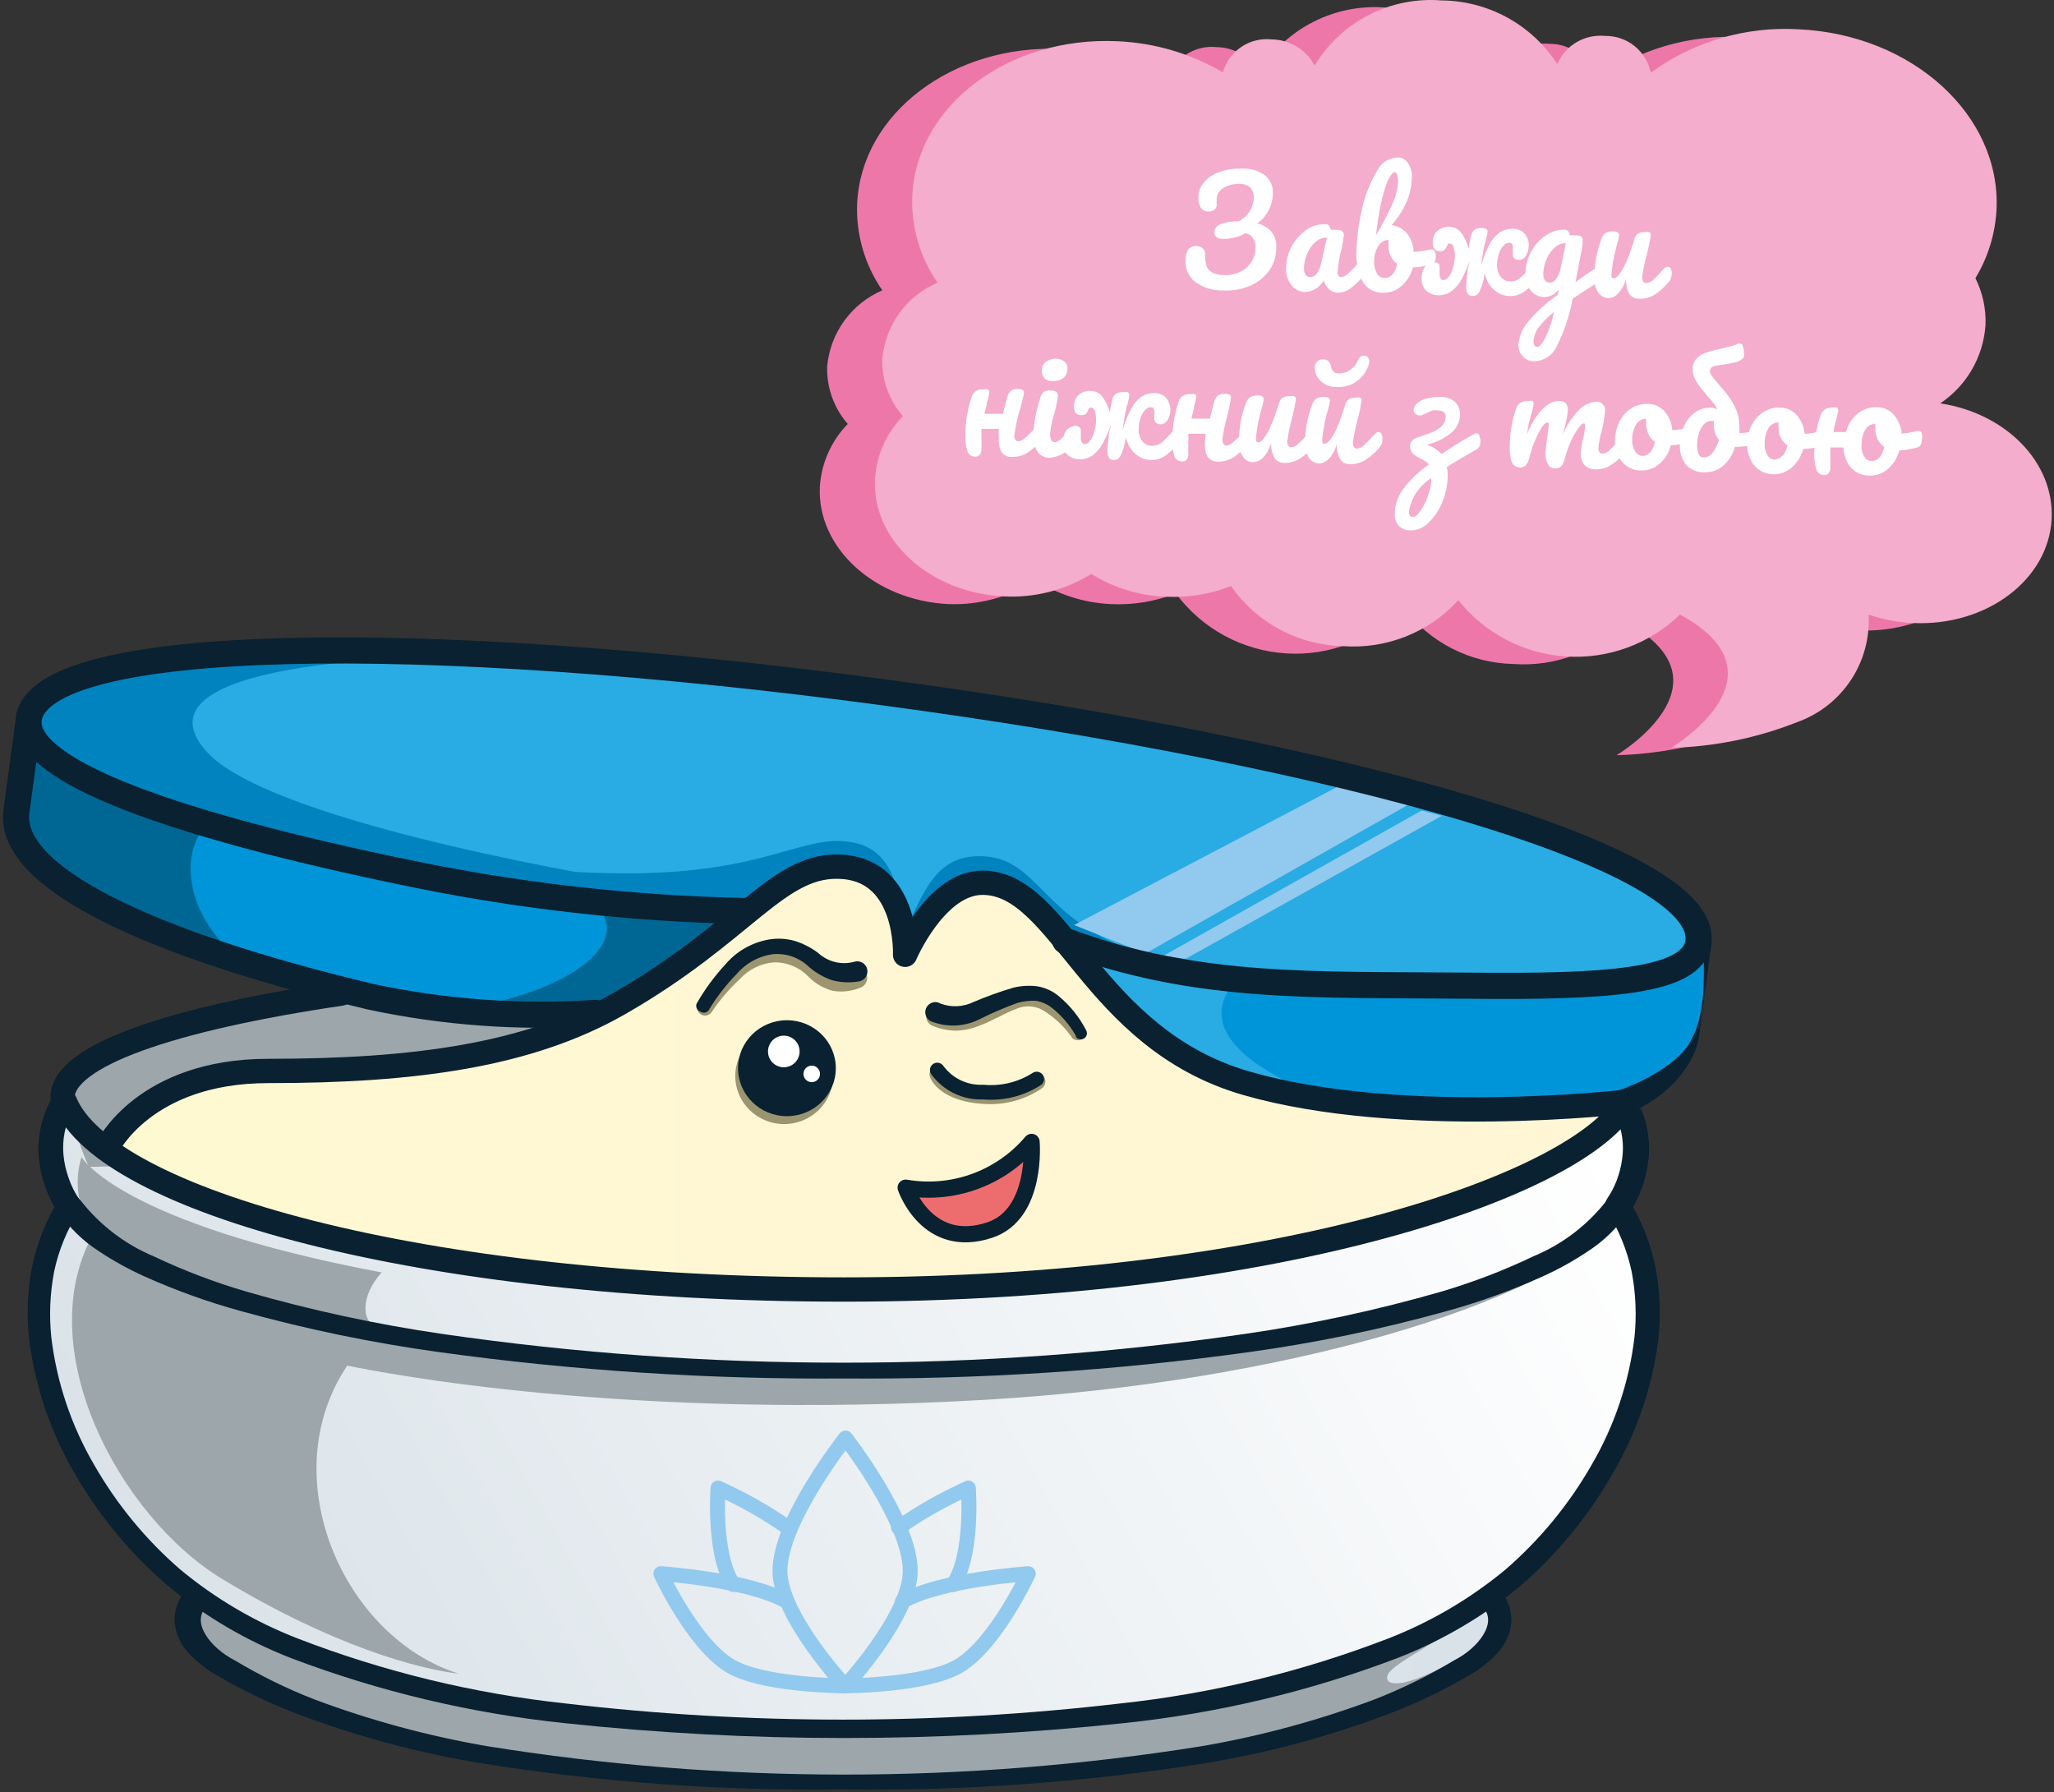 <?xml version="1.0" encoding="UTF-8"?> <svg xmlns="http://www.w3.org/2000/svg" width="149" height="130" viewBox="0 0 149 130" fill="none"><rect x="0" y="0" width="149" height="130" fill="#333333" stroke="none"/><path d="M115.004 80.085C117.346 79.6 119.531 78.542 121.364 77.005C123.59 74.925 123.11 70.606 123.15 68.726C120.994 70.068 118.567 70.915 116.044 71.206C119.244 71.739 117.911 78.819 115.004 80.085Z" fill="#92C9EE"></path><path d="M111.364 91.418C113.672 90.649 115.758 89.332 117.444 87.578C119.391 85.232 118.324 82.912 118.111 81.032C116.959 82.728 115.424 84.13 113.631 85.125C116.911 85.165 114.444 89.912 111.364 91.418Z" fill="#92C9EE"></path><path d="M105.044 117.218C107.418 116.324 109.548 114.88 111.257 113.005C113.204 110.658 122.604 103.112 118.11 88.019C116.838 89.101 115.502 90.107 114.111 91.032C122.19 102.592 108.111 115.778 105.044 117.218Z" fill="#92C9EE"></path><path d="M117.098 80.112C120.018 79.245 122.071 76.845 122.311 75.032L123.204 68.365" stroke="#092130" stroke-width="1.895" stroke-linecap="round" stroke-linejoin="round"></path><path d="M117.591 80.605C118.366 81.599 118.775 82.831 118.748 84.091C118.721 85.352 118.261 86.564 117.444 87.525C123.404 96.858 116.111 111.031 106.577 116.858C98.577 121.711 84.751 125.431 61.244 125.431C37.738 125.431 23.911 121.711 15.911 116.858C6.365 111.018 -0.915 96.858 5.045 87.525C4.228 86.564 3.767 85.352 3.741 84.091C3.714 82.831 4.123 81.599 4.898 80.605C4.898 80.605 6.965 93.472 64.698 93.472C107.697 93.472 117.591 80.605 117.591 80.605Z" fill="url(#paint0_linear_1027_45313)"></path><path d="M108.218 115.991C108.818 116.605 109.551 118.858 106.578 120.831C99.151 125.791 84.751 129.404 61.245 129.404C37.738 129.404 24.139 125.258 15.912 120.831C15.055 120.404 14.401 119.656 14.092 118.751C13.783 117.845 13.842 116.853 14.259 115.991C14.259 115.991 27.765 125.578 64.365 125.578C95.245 125.578 108.218 115.991 108.218 115.991Z" fill="url(#paint1_linear_1027_45313)"></path><path d="M108.218 115.991C105.471 118.658 101.044 120.551 100.671 121.485C100.298 122.418 102.111 122.698 107.218 119.418C99.884 125.191 84.751 129.404 61.271 129.404C37.791 129.404 24.165 125.258 15.938 120.831C15.082 120.404 14.428 119.656 14.118 118.751C13.809 117.845 13.869 116.853 14.285 115.991C14.285 115.991 27.791 125.578 64.391 125.578C95.244 125.578 108.218 115.991 108.218 115.991Z" fill="#9DA6AB"></path><path d="M117.257 88.751C111.831 94.618 93.164 100.271 71.471 101.538C45.338 103.045 27.871 99.605 25.191 99.058C19.751 107.165 24.951 118.805 33.285 121.405C30.351 121.071 24.138 119.391 16.165 114.565C8.591 109.991 2.098 97.631 6.831 89.405C6.26 88.627 5.88 87.726 5.72 86.774C5.56 85.823 5.626 84.847 5.911 83.925C5.911 83.925 8.578 88.698 27.684 92.298C26.071 94.098 26.351 95.858 27.138 96.085C40.778 100.351 95.977 103.031 117.257 88.751Z" fill="#9DA6AB"></path><path d="M121.911 76.179C122.511 68.525 87.551 61.512 62.471 58.592C37.392 55.672 1.965 50.179 1.005 58.419C0.885 59.379 2.792 66.205 15.858 69.085C22.285 70.419 31.192 72.765 43.858 72.592C53.965 72.472 56.658 67.765 60.191 68.179C63.725 68.592 64.005 72.379 64.458 75.112C65.898 72.059 67.485 69.005 70.018 69.312C77.311 70.165 71.178 75.459 87.124 77.685C113.364 81.299 119.244 78.325 121.911 76.179Z" fill="#0083BF"></path><path d="M121.684 70.405C121.684 69.939 123.671 68.632 123.444 68.152C120.058 61.059 86.951 53.885 63.445 50.819C38.418 47.486 2.965 46.566 2.419 50.699C2.285 51.659 4.525 55.419 17.565 58.445C23.965 59.939 32.698 63.325 45.405 63.352C55.511 63.352 58.031 60.592 61.565 61.059C65.098 61.525 65.191 65.059 65.565 67.725C67.045 64.699 67.871 61.952 71.311 62.112C76.645 62.365 75.151 69.672 91.218 70.672C110.818 71.872 119.004 72.512 121.684 70.405Z" fill="#29ABE3"></path><path d="M6.459 84.645C6.459 84.645 3.579 78.912 6.646 76.992C9.712 75.072 30.379 71.059 30.379 71.059L46.845 76.032C46.845 76.032 25.405 85.792 21.965 85.032C18.525 84.272 6.459 84.645 6.459 84.645Z" fill="#9DA6AB"></path><path d="M46.178 64.032C36.664 63.893 27.207 62.549 18.031 60.032C4.925 56.979 2.618 53.592 2.751 52.619C3.458 47.285 13.951 46.712 31.338 47.672C31.338 47.672 9.058 47.846 14.965 54.499C19.698 59.859 46.178 64.032 46.178 64.032Z" fill="#0083BF"></path><path d="M123.551 68.245C123.551 70.138 124.058 74.458 121.845 76.552C117.325 80.805 106.191 82.138 89.258 79.098C64.418 74.632 -6.848 75.258 2.072 54.285C2.446 53.392 4.512 57.459 17.566 60.379C23.979 61.805 35.485 65.032 48.232 65.565C60.605 66.072 58.125 61.952 61.658 62.392C65.192 62.832 65.445 66.618 65.885 69.352C67.338 66.312 68.952 63.272 71.485 63.592C78.765 64.499 72.898 68.618 88.818 70.605C110.845 73.352 120.898 70.378 123.551 68.245Z" fill="#0095D9"></path><path d="M45.725 72.751L55.058 65.311L42.912 65.418C45.672 67.498 43.338 71.058 35.285 72.858L45.725 72.751Z" fill="#006795"></path><path d="M1.245 59.965L1.792 53.685C6.284 56.107 11.064 57.952 16.018 59.178C12.818 60.512 12.952 66.325 17.552 69.645C11.126 68.491 5.335 65.053 1.245 59.965Z" fill="#006795"></path><path d="M86.444 78.405L78.138 69.791L89.884 70.845C86.964 73.885 88.991 77.031 96.724 79.885L86.444 78.405Z" fill="#29ABE3"></path><path d="M24.751 72.072C12.365 73.898 4.538 76.592 4.538 79.605" stroke="#092130" stroke-width="1.763" stroke-miterlimit="10" stroke-linecap="round"></path><path d="M97.324 56.912L77.911 67.099L83.084 69.165L102.524 58.165C100.484 57.659 98.498 57.179 97.324 56.912Z" fill="#92C9EE"></path><path d="M103.124 58.792L84.378 69.339L86.004 69.552L104.591 59.179L103.124 58.792Z" fill="#92C9EE"></path><path opacity="0.5" d="M17.832 86.685C17.832 86.685 29.205 90.365 47.885 91.471C51.151 91.658 69.871 92.485 80.165 91.338C91.231 90.098 103.884 87.165 109.338 84.671C112.11 83.478 114.785 82.07 117.338 80.458C117.338 80.458 108.818 91.378 64.791 93.791C27.978 95.791 11.845 85.271 7.552 82.405C10.809 84.209 14.257 85.644 17.832 86.685Z" fill="#9A9570"></path><path d="M14.978 116.551C13.832 117.671 15.258 119.538 17.045 120.445C18.881 121.548 20.808 122.494 22.805 123.271C26.854 124.788 31.037 125.922 35.298 126.658C52.495 129.414 70.021 129.414 87.218 126.658C91.479 125.922 95.662 124.788 99.711 123.271C101.708 122.494 103.634 121.548 105.471 120.445C107.258 119.538 108.684 117.671 107.537 116.551C107.455 116.471 107.389 116.374 107.344 116.268C107.299 116.161 107.276 116.047 107.276 115.931C107.276 115.816 107.299 115.702 107.344 115.595C107.389 115.489 107.455 115.392 107.537 115.311C107.617 115.227 107.713 115.16 107.82 115.114C107.927 115.068 108.041 115.044 108.157 115.044C108.274 115.044 108.388 115.068 108.495 115.114C108.602 115.16 108.698 115.227 108.777 115.311L108.857 115.391C109.339 115.965 109.616 116.683 109.644 117.431C109.625 118.15 109.403 118.848 109.004 119.445C108.629 119.953 108.179 120.403 107.671 120.778C107.432 120.98 107.178 121.162 106.911 121.325L106.178 121.751C104.242 122.854 102.217 123.79 100.124 124.551C95.983 126.074 91.706 127.199 87.351 127.911C78.688 129.287 69.922 129.92 61.151 129.805C52.38 129.92 43.615 129.287 34.951 127.911C30.597 127.199 26.32 126.074 22.178 124.551C20.085 123.79 18.06 122.854 16.125 121.751L15.392 121.325C15.124 121.162 14.87 120.98 14.632 120.778C14.123 120.403 13.674 119.953 13.298 119.445C12.899 118.848 12.677 118.15 12.658 117.431C12.687 116.683 12.963 115.965 13.445 115.391C13.603 115.258 13.802 115.184 14.009 115.183C14.216 115.183 14.416 115.254 14.575 115.386C14.734 115.518 14.842 115.702 14.879 115.905C14.916 116.109 14.88 116.318 14.778 116.498C14.813 116.488 14.85 116.487 14.886 116.497C14.921 116.506 14.953 116.525 14.978 116.551Z" fill="#092130"></path><path d="M119.044 80.445C119.569 81.681 119.745 83.037 119.551 84.365C119.46 85.012 119.299 85.647 119.071 86.258C118.839 86.883 118.534 87.478 118.164 88.032V87.045C119.105 88.578 119.764 90.267 120.111 92.032C120.434 93.791 120.488 95.59 120.271 97.365C119.805 100.828 118.634 104.159 116.831 107.152C115.091 110.147 112.86 112.829 110.231 115.085C107.562 117.28 104.56 119.036 101.338 120.285C94.964 122.702 88.304 124.284 81.525 124.992C68.038 126.432 54.438 126.432 40.952 124.992C34.172 124.284 27.512 122.702 21.138 120.285C17.916 119.036 14.914 117.28 12.245 115.085C9.596 112.831 7.343 110.149 5.578 107.152C3.781 104.156 2.61 100.827 2.138 97.365C1.921 95.59 1.975 93.791 2.298 92.032C2.646 90.267 3.305 88.578 4.245 87.045V88.032C3.846 87.43 3.524 86.78 3.285 86.099C3.042 85.423 2.885 84.72 2.818 84.005C2.752 83.283 2.792 82.555 2.938 81.845C3.091 81.129 3.342 80.438 3.685 79.792C3.736 79.687 3.807 79.594 3.895 79.517C3.983 79.441 4.085 79.382 4.196 79.346C4.307 79.31 4.424 79.297 4.54 79.307C4.656 79.317 4.769 79.35 4.872 79.405C4.976 79.455 5.069 79.525 5.146 79.612C5.222 79.698 5.28 79.799 5.316 79.909C5.353 80.019 5.366 80.135 5.356 80.25C5.346 80.365 5.313 80.477 5.258 80.579C4.725 81.556 4.498 82.671 4.605 83.778C4.658 84.348 4.783 84.908 4.978 85.445C5.155 85.974 5.402 86.476 5.712 86.939C5.799 87.078 5.846 87.24 5.846 87.405C5.846 87.57 5.799 87.732 5.712 87.872C4.859 89.211 4.253 90.692 3.925 92.245C3.625 93.822 3.557 95.435 3.725 97.032C4.119 100.287 5.177 103.427 6.832 106.258C8.469 109.121 10.579 111.686 13.072 113.845C15.619 115.959 18.492 117.647 21.578 118.845C27.824 121.261 34.36 122.848 41.018 123.565C54.39 125.129 67.899 125.129 81.271 123.565C87.934 122.847 94.474 121.26 100.724 118.845C103.805 117.644 106.673 115.956 109.218 113.845C111.711 111.686 113.82 109.121 115.458 106.258C117.113 103.427 118.17 100.287 118.564 97.032C118.732 95.435 118.665 93.822 118.364 92.245C118.035 90.695 117.434 89.214 116.591 87.872C116.5 87.733 116.452 87.571 116.452 87.405C116.452 87.239 116.5 87.077 116.591 86.939C116.875 86.524 117.108 86.076 117.284 85.605C117.471 85.115 117.6 84.605 117.671 84.085C117.819 83.073 117.685 82.04 117.284 81.099C117.209 80.885 117.218 80.651 117.31 80.445C117.402 80.239 117.571 80.076 117.78 79.99C117.989 79.904 118.223 79.902 118.434 79.985C118.644 80.067 118.815 80.227 118.911 80.432L119.044 80.445Z" fill="#092130"></path><path d="M7.791 83.232C7.791 83.232 10.458 77.685 19.458 77.685C30.124 77.685 38.351 76.538 44.858 72.832C54.191 67.499 56.471 62.499 61.191 62.885C65.911 63.272 65.657 69.259 65.657 69.259C65.657 69.259 67.884 64.032 71.271 64.032C77.017 64.032 79.124 75.325 90.417 78.579C101.711 81.832 117.99 79.912 117.99 79.912C114.804 85.819 93.111 93.538 61.258 93.538C30.471 93.538 7.631 87.045 4.725 79.952" fill="url(#paint2_linear_1027_45313)"></path><path d="M7.791 83.232C7.791 83.232 10.458 77.685 19.458 77.685C30.124 77.685 38.351 76.538 44.858 72.832C54.191 67.499 56.471 62.499 61.191 62.885C65.911 63.272 65.657 69.259 65.657 69.259C65.657 69.259 67.884 64.032 71.271 64.032C77.017 64.032 79.124 75.325 90.417 78.579C101.711 81.832 117.99 79.912 117.99 79.912C114.804 85.819 93.111 93.538 61.258 93.538C30.471 93.538 7.631 87.045 4.725 79.952" stroke="#092130" stroke-width="1.763" stroke-linecap="round" stroke-linejoin="round"></path><path d="M65.698 86.151C67.378 86.441 69.104 86.288 70.706 85.705C72.308 85.123 73.73 84.132 74.832 82.832C74.832 82.832 75.285 88.045 71.818 89.218C67.245 90.751 65.698 86.151 65.698 86.151Z" fill="#ED6D6F" stroke="#092130" stroke-width="1.175" stroke-linecap="round" stroke-linejoin="round"></path><path d="M50.671 72.751C51.284 71.777 52.014 70.881 52.845 70.085C53.287 69.673 53.77 69.307 54.285 68.991C54.859 68.666 55.505 68.487 56.165 68.471C56.812 68.433 57.459 68.542 58.058 68.791C58.62 69.052 59.141 69.393 59.605 69.805C59.874 70.14 60.253 70.369 60.675 70.452C61.097 70.535 61.535 70.466 61.911 70.258C62.092 70.188 62.292 70.192 62.47 70.27C62.647 70.347 62.787 70.492 62.858 70.671C62.928 70.854 62.925 71.056 62.847 71.236C62.77 71.415 62.625 71.557 62.445 71.631C61.801 71.903 61.094 71.987 60.405 71.871C59.755 71.697 59.163 71.357 58.685 70.885C58.362 70.54 57.972 70.266 57.538 70.081C57.104 69.895 56.636 69.801 56.165 69.805C55.209 69.875 54.317 70.31 53.671 71.018C52.901 71.731 52.216 72.532 51.631 73.405C51.59 73.47 51.535 73.526 51.471 73.57C51.407 73.613 51.335 73.644 51.259 73.659C51.183 73.674 51.105 73.673 51.029 73.657C50.953 73.641 50.881 73.609 50.818 73.565C50.754 73.522 50.699 73.467 50.657 73.402C50.614 73.338 50.585 73.265 50.572 73.189C50.558 73.113 50.56 73.035 50.577 72.96C50.594 72.885 50.626 72.814 50.671 72.751Z" fill="#9C956F"></path><path d="M50.524 72.819C51.102 71.8 51.796 70.851 52.591 69.992C53.398 69.023 54.522 68.371 55.764 68.152C56.4 68.042 57.052 68.079 57.671 68.258C58.276 68.449 58.845 68.742 59.351 69.125C59.704 69.45 60.135 69.679 60.602 69.789C61.069 69.899 61.557 69.886 62.018 69.752C62.207 69.706 62.407 69.737 62.573 69.838C62.739 69.939 62.858 70.103 62.904 70.292C62.95 70.481 62.919 70.681 62.818 70.847C62.717 71.013 62.553 71.132 62.364 71.178C61.696 71.304 61.007 71.277 60.351 71.099C59.739 70.889 59.173 70.563 58.684 70.138C58.335 69.799 57.914 69.54 57.453 69.381C56.993 69.222 56.502 69.167 56.018 69.219C55.01 69.37 54.091 69.881 53.431 70.659C52.665 71.439 51.994 72.308 51.431 73.245C51.402 73.295 51.364 73.339 51.317 73.374C51.271 73.408 51.218 73.433 51.162 73.447C51.106 73.461 51.048 73.463 50.991 73.453C50.934 73.444 50.88 73.423 50.831 73.392C50.773 73.375 50.718 73.347 50.671 73.309C50.624 73.271 50.585 73.223 50.556 73.17C50.528 73.117 50.51 73.058 50.505 72.998C50.499 72.937 50.506 72.876 50.524 72.819Z" fill="#092130"></path><path d="M77.764 75.258C77.254 74.532 76.612 73.908 75.871 73.418C75.557 73.189 75.187 73.049 74.8 73.011C74.413 72.974 74.023 73.041 73.671 73.205C72.871 73.485 72.058 74.032 71.004 74.418C70.474 74.632 69.91 74.749 69.338 74.765C68.751 74.754 68.172 74.632 67.631 74.405C67.453 74.329 67.312 74.185 67.24 74.005C67.167 73.825 67.169 73.624 67.245 73.445C67.28 73.355 67.333 73.272 67.4 73.202C67.468 73.133 67.549 73.078 67.639 73.04C67.729 73.003 67.825 72.984 67.922 72.985C68.019 72.986 68.115 73.006 68.204 73.045C68.561 73.204 68.947 73.286 69.338 73.286C69.728 73.286 70.115 73.204 70.471 73.045C71.298 72.765 72.111 72.232 73.138 71.872C73.688 71.671 74.275 71.594 74.858 71.645C75.431 71.742 75.976 71.96 76.458 72.285C77.319 72.89 78.06 73.65 78.644 74.525C78.734 74.653 78.771 74.811 78.746 74.966C78.721 75.12 78.637 75.259 78.511 75.352C78.384 75.438 78.229 75.472 78.078 75.447C77.927 75.422 77.791 75.34 77.698 75.219L77.764 75.258Z" fill="#9C956F"></path><path d="M78.057 75.152C77.597 74.341 76.981 73.63 76.244 73.058C75.914 72.814 75.53 72.654 75.124 72.592C74.674 72.577 74.225 72.631 73.791 72.752C72.882 73.086 71.992 73.469 71.124 73.898C70.599 74.175 70.022 74.339 69.429 74.38C68.837 74.422 68.243 74.339 67.684 74.138C67.58 74.114 67.483 74.067 67.399 74.002C67.315 73.936 67.247 73.853 67.198 73.758C67.15 73.663 67.123 73.558 67.119 73.452C67.115 73.345 67.134 73.239 67.175 73.141C67.217 73.042 67.279 72.954 67.358 72.882C67.437 72.811 67.53 72.757 67.632 72.725C67.734 72.693 67.841 72.683 67.947 72.697C68.053 72.711 68.154 72.748 68.244 72.805C68.627 72.945 69.035 73.007 69.443 72.987C69.851 72.966 70.25 72.864 70.618 72.685C71.561 72.282 72.527 71.934 73.511 71.645C74.064 71.508 74.638 71.472 75.204 71.538C75.793 71.628 76.346 71.877 76.804 72.258C77.628 72.942 78.303 73.786 78.791 74.739C78.819 74.789 78.837 74.845 78.843 74.903C78.85 74.96 78.845 75.019 78.829 75.075C78.813 75.13 78.786 75.182 78.75 75.228C78.713 75.273 78.668 75.311 78.617 75.338C78.569 75.367 78.514 75.385 78.458 75.393C78.402 75.4 78.345 75.396 78.291 75.381C78.236 75.366 78.185 75.341 78.14 75.306C78.096 75.271 78.058 75.228 78.031 75.178L78.057 75.152Z" fill="#092130"></path><path d="M5.832 87.058C7.228 88.855 9.066 90.261 11.165 91.138C13.339 92.168 15.59 93.024 17.899 93.698C22.561 95.043 27.31 96.067 32.112 96.765C41.751 98.159 51.479 98.854 61.218 98.845C70.972 98.85 80.712 98.151 90.365 96.751C95.167 96.053 99.915 95.028 104.578 93.685C106.865 93.01 109.094 92.154 111.245 91.125C113.348 90.254 115.187 88.848 116.578 87.045C116.71 86.864 116.906 86.739 117.126 86.698C117.347 86.656 117.575 86.7 117.764 86.821C117.953 86.942 118.088 87.13 118.143 87.348C118.198 87.566 118.167 87.796 118.058 87.992C117.293 89.094 116.319 90.037 115.191 90.765C114.138 91.471 113.028 92.086 111.871 92.605C109.607 93.626 107.267 94.468 104.871 95.125C100.174 96.429 95.394 97.418 90.565 98.085C80.846 99.427 71.043 100.064 61.232 99.992C51.421 100.064 41.617 99.427 31.899 98.085C27.024 97.414 22.2 96.416 17.459 95.098C15.064 94.44 12.724 93.597 10.459 92.578C9.304 92.057 8.193 91.441 7.139 90.738C6.015 90.009 5.046 89.067 4.285 87.965C4.222 87.869 4.177 87.761 4.155 87.647C4.133 87.534 4.133 87.417 4.156 87.304C4.179 87.191 4.224 87.083 4.289 86.987C4.353 86.891 4.436 86.809 4.532 86.745C4.628 86.681 4.736 86.637 4.85 86.615C4.963 86.592 5.08 86.593 5.193 86.616C5.306 86.638 5.414 86.683 5.51 86.748C5.606 86.812 5.688 86.895 5.752 86.992L5.832 87.058Z" fill="#092130"></path><path d="M61.298 122.285C61.298 122.285 56.578 117.205 56.578 113.951C56.578 110.325 61.338 104.312 61.338 104.312C61.338 104.312 66.031 110.325 66.031 113.951C66.031 117.205 61.338 122.285 61.338 122.285H61.298Z" stroke="#92C9EE" stroke-width="1.081" stroke-linecap="round" stroke-linejoin="round"></path><path d="M65.179 110.805C66.775 109.695 68.471 108.735 70.245 107.938C70.245 107.938 70.619 112.765 69.152 114.938" stroke="#92C9EE" stroke-width="1.081" stroke-linecap="round" stroke-linejoin="round"></path><path d="M57.151 110.805C55.557 109.692 53.861 108.732 52.085 107.938C52.085 107.938 51.725 112.765 53.192 114.938" stroke="#92C9EE" stroke-width="1.081" stroke-linecap="round" stroke-linejoin="round"></path><path d="M61.272 122.285C61.272 122.285 55.338 122.285 52.925 120.818C50.258 119.178 47.938 114.151 47.938 114.151C47.938 114.151 54.312 114.578 57.072 116.165" stroke="#92C9EE" stroke-width="1.081" stroke-linecap="round" stroke-linejoin="round"></path><path d="M61.272 122.285C61.272 122.285 67.191 122.285 69.605 120.818C72.271 119.178 74.591 114.151 74.591 114.151C74.591 114.151 68.218 114.578 65.458 116.165" stroke="#92C9EE" stroke-width="1.081" stroke-linecap="round" stroke-linejoin="round"></path><path d="M2.045 52.552L1.191 58.858C0.551 63.645 10.831 68.472 26.871 72.298C32.235 73.446 37.732 73.841 43.204 73.472" stroke="#092130" stroke-width="1.895" stroke-linecap="round" stroke-linejoin="round"></path><path d="M77.271 68.245C86.845 71.818 95.405 71.392 106.458 71.498C116.604 71.605 122.818 71.232 123.204 68.325C124.018 62.218 97.431 54.672 63.992 50.205C30.552 45.739 2.912 46.085 2.085 52.152C1.579 56.005 13.165 59.925 29.285 63.258C37.432 64.97 45.722 65.917 54.045 66.085" stroke="#092130" stroke-width="1.895" stroke-linecap="round" stroke-linejoin="round"></path><path d="M56.885 81.538C58.843 81.538 60.431 79.98 60.431 78.058C60.431 76.136 58.843 74.578 56.885 74.578C54.926 74.578 53.338 76.136 53.338 78.058C53.338 79.98 54.926 81.538 56.885 81.538Z" fill="#9A9570"></path><path d="M57.085 80.965C59.044 80.965 60.631 79.407 60.631 77.485C60.631 75.563 59.044 74.005 57.085 74.005C55.126 74.005 53.538 75.563 53.538 77.485C53.538 79.407 55.126 80.965 57.085 80.965Z" fill="#092130"></path><path d="M56.858 77.418C57.491 77.418 58.004 76.905 58.004 76.272C58.004 75.638 57.491 75.125 56.858 75.125C56.224 75.125 55.711 75.638 55.711 76.272C55.711 76.905 56.224 77.418 56.858 77.418Z" fill="white"></path><path d="M58.884 78.498C59.216 78.498 59.484 78.23 59.484 77.898C59.484 77.567 59.216 77.298 58.884 77.298C58.553 77.298 58.284 77.567 58.284 77.898C58.284 78.23 58.553 78.498 58.884 78.498Z" fill="white"></path><path d="M68.045 77.925C68.312 78.552 69.378 79.405 71.632 79.472C72.906 79.518 74.162 79.159 75.218 78.445" stroke="#9A9570" stroke-width="1.234" stroke-linecap="round" stroke-linejoin="round"></path><path d="M67.991 77.618C68.373 78.141 68.878 78.561 69.463 78.841C70.047 79.12 70.691 79.25 71.338 79.218C72.696 79.341 74.057 79.008 75.204 78.272" stroke="#092130" stroke-width="1.065" stroke-linecap="round" stroke-linejoin="round"></path><path d="M136.738 29.792C137.684 29.16 138.473 28.319 139.044 27.334C139.614 26.35 139.952 25.248 140.031 24.112C140.056 22.944 139.785 21.788 139.244 20.752C140.166 19.245 140.693 17.53 140.778 15.766C141.111 8.939 134.684 3.086 126.445 2.699C122.605 2.467 118.806 3.58 115.698 5.846C115.545 5.085 115.131 4.401 114.527 3.914C113.923 3.427 113.167 3.167 112.391 3.179C111.672 3.106 110.947 3.265 110.324 3.631C109.7 3.998 109.21 4.554 108.925 5.219C108.023 3.816 106.79 2.656 105.335 1.842C103.879 1.029 102.245 0.585 100.578 0.552C98.752 0.395 96.918 0.751 95.282 1.58C93.648 2.41 92.277 3.679 91.325 5.246C91.02 4.698 90.575 4.241 90.037 3.92C89.499 3.6 88.885 3.427 88.258 3.419C87.478 3.332 86.693 3.524 86.041 3.961C85.39 4.398 84.914 5.051 84.698 5.806C82.375 4.44 79.751 3.666 77.058 3.552C69.152 3.179 62.485 8.206 62.178 14.766C62.09 17.006 62.731 19.214 64.005 21.059C62.905 21.533 61.953 22.294 61.249 23.263C60.545 24.232 60.116 25.373 60.005 26.566C59.955 28.1 60.489 29.596 61.498 30.752C60.296 31.984 59.577 33.607 59.472 35.325C59.272 39.766 63.472 43.565 68.805 43.819C71.04 43.905 73.247 43.3 75.125 42.085C76.759 43.132 78.64 43.73 80.578 43.819C82.189 43.899 83.798 43.636 85.298 43.045C86.235 44.312 87.437 45.357 88.821 46.109C90.205 46.861 91.737 47.3 93.308 47.397C94.88 47.493 96.454 47.245 97.92 46.668C99.385 46.091 100.707 45.201 101.791 44.059C102.726 45.305 103.932 46.323 105.318 47.035C106.704 47.746 108.234 48.133 109.791 48.165C111.285 48.272 112.784 48.054 114.185 47.527C115.587 47 116.858 46.176 117.911 45.112C126.071 49.539 117.271 54.779 117.271 54.779C120.406 54.699 123.502 54.067 126.418 52.912C128.004 52.342 129.364 51.275 130.294 49.869C131.224 48.464 131.674 46.795 131.578 45.112C132.614 45.469 133.696 45.676 134.791 45.725C140.124 45.979 144.658 42.592 144.858 38.152C145.018 34.086 141.484 30.512 136.738 29.792Z" fill="#EE77AA"></path><path d="M140.751 29.259C141.695 28.626 142.482 27.785 143.051 26.8C143.619 25.815 143.955 24.713 144.031 23.579C144.079 22.402 143.827 21.232 143.298 20.179C144.214 18.669 144.741 16.956 144.831 15.192C145.151 8.366 138.738 2.512 130.498 2.126C126.659 1.893 122.858 3.005 119.751 5.272C119.596 4.51 119.179 3.827 118.573 3.34C117.966 2.853 117.209 2.593 116.431 2.606C115.712 2.535 114.988 2.694 114.365 3.061C113.742 3.428 113.252 3.982 112.965 4.646C112.059 3.242 110.818 2.085 109.354 1.28C107.89 0.475 106.249 0.046 104.578 0.032C102.755 -0.116 100.927 0.247 99.299 1.081C97.672 1.915 96.309 3.186 95.365 4.752C95.064 4.188 94.617 3.714 94.07 3.381C93.524 3.048 92.898 2.868 92.258 2.859C91.48 2.773 90.697 2.965 90.047 3.402C89.398 3.839 88.924 4.493 88.711 5.246C86.386 3.883 83.764 3.11 81.072 2.992C73.151 2.619 66.485 7.646 66.178 14.206C66.088 16.446 66.729 18.655 68.005 20.499C66.905 20.973 65.953 21.734 65.249 22.703C64.545 23.672 64.116 24.813 64.005 26.006C63.955 27.54 64.489 29.036 65.498 30.192C64.291 31.421 63.571 33.046 63.472 34.766C63.258 39.206 67.472 43.005 72.805 43.259C75.042 43.383 77.262 42.815 79.165 41.632C80.794 42.645 82.66 43.215 84.578 43.285C86.188 43.365 87.797 43.101 89.298 42.512C90.217 43.829 91.434 44.91 92.849 45.667C94.265 46.425 95.839 46.838 97.445 46.872C98.997 46.982 100.554 46.739 102 46.162C103.445 45.585 104.741 44.688 105.791 43.539C106.736 44.726 107.92 45.702 109.264 46.405C110.609 47.108 112.087 47.522 113.601 47.62C115.115 47.718 116.633 47.498 118.058 46.974C119.482 46.45 120.781 45.634 121.871 44.579C130.031 49.005 121.231 54.245 121.231 54.245C124.366 54.166 127.462 53.534 130.378 52.379C131.967 51.811 133.329 50.745 134.262 49.339C135.194 47.933 135.646 46.263 135.551 44.579C136.587 44.936 137.669 45.142 138.764 45.192C144.098 45.446 148.618 42.059 148.831 37.619C149.018 33.526 145.498 29.979 140.751 29.259Z" fill="#F4ADCC"></path><path d="M92.257 16.832C92.518 17.195 92.632 17.642 92.577 18.085C92.567 18.63 92.395 19.159 92.084 19.605C91.744 20.081 91.284 20.459 90.75 20.699C90.132 20.979 89.455 21.107 88.777 21.072C88.04 21.099 87.314 20.884 86.71 20.459C86.469 20.269 86.278 20.022 86.155 19.741C86.032 19.459 85.98 19.152 86.004 18.846C85.981 18.577 86.052 18.308 86.204 18.085C86.279 18.002 86.372 17.938 86.476 17.896C86.58 17.854 86.692 17.837 86.804 17.846C86.971 17.847 87.132 17.908 87.257 18.019C87.319 18.079 87.365 18.152 87.393 18.233C87.421 18.314 87.429 18.401 87.417 18.485C87.407 18.775 87.447 19.064 87.537 19.339C87.626 19.542 87.788 19.703 87.99 19.792C88.268 19.911 88.569 19.966 88.87 19.952C89.264 19.966 89.654 19.879 90.004 19.699C90.325 19.532 90.596 19.284 90.79 18.979C90.973 18.686 91.075 18.35 91.084 18.006C91.099 17.746 91.029 17.488 90.884 17.272C90.825 17.178 90.748 17.097 90.656 17.035C90.564 16.973 90.46 16.931 90.35 16.912C89.855 17.194 89.293 17.336 88.724 17.326C88.555 17.341 88.385 17.299 88.244 17.206C88.191 17.16 88.149 17.102 88.124 17.037C88.098 16.972 88.089 16.902 88.097 16.832C88.103 16.709 88.145 16.589 88.219 16.489C88.292 16.39 88.394 16.314 88.51 16.272C88.935 16.108 89.389 16.036 89.844 16.059C90.167 15.899 90.441 15.655 90.635 15.352C90.83 15.049 90.939 14.699 90.95 14.339C90.965 14.077 90.879 13.819 90.71 13.619C90.498 13.43 90.221 13.329 89.937 13.339C89.642 13.331 89.349 13.376 89.07 13.472C88.838 13.548 88.63 13.686 88.47 13.872C88.34 14.02 88.264 14.209 88.257 14.406C88.251 14.477 88.251 14.548 88.257 14.619C88.262 14.69 88.262 14.761 88.257 14.832C88.264 14.906 88.252 14.981 88.222 15.049C88.191 15.116 88.144 15.175 88.084 15.219C87.958 15.304 87.808 15.346 87.657 15.339C87.546 15.347 87.434 15.324 87.335 15.272C87.236 15.22 87.154 15.142 87.097 15.046C86.967 14.81 86.911 14.54 86.937 14.272C86.939 13.888 87.081 13.518 87.337 13.232C87.626 12.888 88.004 12.63 88.43 12.486C88.955 12.294 89.512 12.208 90.07 12.232C90.696 12.195 91.314 12.379 91.817 12.752C91.999 12.921 92.14 13.128 92.23 13.359C92.32 13.59 92.357 13.838 92.337 14.086C92.324 14.495 92.219 14.896 92.03 15.259C91.834 15.636 91.551 15.96 91.204 16.206C91.612 16.299 91.98 16.518 92.257 16.832Z" fill="white"></path><path d="M93.657 20.645C93.391 20.294 93.263 19.858 93.297 19.419C93.306 18.869 93.448 18.329 93.711 17.845C93.971 17.381 94.33 16.98 94.764 16.672C95.155 16.4 95.621 16.256 96.097 16.259C96.152 16.252 96.208 16.256 96.261 16.272C96.314 16.288 96.363 16.316 96.404 16.352C96.468 16.448 96.509 16.558 96.524 16.672C96.675 16.658 96.827 16.658 96.977 16.672C97.324 16.672 97.484 16.819 97.484 17.059C97.447 17.404 97.389 17.747 97.311 18.085C97.163 18.631 97.07 19.189 97.031 19.752C97.024 19.797 97.027 19.842 97.038 19.886C97.05 19.929 97.07 19.97 97.097 20.005C97.123 20.034 97.153 20.056 97.188 20.073C97.222 20.089 97.26 20.098 97.297 20.099C97.48 20.076 97.65 19.992 97.777 19.859C98.055 19.603 98.318 19.332 98.564 19.045C98.596 19.001 98.638 18.966 98.687 18.942C98.736 18.919 98.79 18.909 98.844 18.912C98.887 18.911 98.93 18.922 98.967 18.943C99.005 18.964 99.036 18.995 99.057 19.032C99.104 19.142 99.127 19.26 99.124 19.379C99.136 19.611 99.06 19.84 98.911 20.019C98.638 20.346 98.329 20.641 97.991 20.899C97.724 21.108 97.396 21.224 97.057 21.232C96.826 21.231 96.603 21.146 96.431 20.992C96.238 20.814 96.095 20.589 96.017 20.339C95.888 20.583 95.696 20.789 95.462 20.936C95.228 21.083 94.96 21.167 94.684 21.179C94.482 21.181 94.283 21.134 94.104 21.041C93.925 20.948 93.771 20.812 93.657 20.645ZM95.511 19.845C95.672 19.634 95.782 19.387 95.831 19.125L96.257 17.232C95.958 17.23 95.668 17.34 95.444 17.539C95.177 17.759 94.971 18.043 94.844 18.365C94.685 18.708 94.599 19.081 94.591 19.459C94.579 19.627 94.621 19.795 94.711 19.939C94.755 19.991 94.81 20.032 94.872 20.06C94.935 20.088 95.002 20.101 95.071 20.099C95.159 20.093 95.244 20.067 95.32 20.023C95.397 19.98 95.462 19.919 95.511 19.845Z" fill="white"></path><path d="M104.083 18.246C104.136 18.353 104.159 18.473 104.15 18.592C104.158 18.73 104.13 18.868 104.07 18.992C104.016 19.082 103.93 19.148 103.83 19.179C103.398 19.312 102.949 19.383 102.497 19.392C102.365 19.908 102.082 20.372 101.683 20.726C101.507 20.895 101.297 21.027 101.068 21.114C100.839 21.201 100.595 21.241 100.35 21.232C100.044 21.248 99.739 21.178 99.47 21.03C99.201 20.881 98.98 20.66 98.83 20.392C98.491 19.668 98.344 18.869 98.403 18.072C98.442 17.088 98.576 16.11 98.803 15.152C99.007 14.214 99.358 13.314 99.844 12.486C99.974 12.18 100.189 11.917 100.463 11.729C100.736 11.54 101.058 11.432 101.39 11.419C101.543 11.418 101.693 11.457 101.827 11.532C101.96 11.606 102.071 11.715 102.15 11.846C102.352 12.163 102.445 12.537 102.417 12.912C102.401 13.494 102.279 14.068 102.057 14.606C101.778 15.239 101.4 15.824 100.937 16.339C101.379 16.381 101.787 16.597 102.07 16.939C102.361 17.325 102.529 17.79 102.55 18.272C102.946 18.252 103.339 18.194 103.723 18.099H103.87C103.916 18.099 103.962 18.113 104 18.139C104.038 18.165 104.067 18.202 104.083 18.246ZM101.003 19.912C101.194 19.695 101.315 19.426 101.35 19.139C101.137 18.994 100.97 18.79 100.87 18.552C100.762 18.319 100.712 18.063 100.723 17.806C100.714 17.672 100.714 17.539 100.723 17.406C100.578 17.409 100.437 17.448 100.311 17.52C100.185 17.593 100.079 17.695 100.003 17.819C99.786 18.151 99.674 18.542 99.683 18.939C99.661 19.256 99.736 19.572 99.897 19.846C99.948 19.94 100.023 20.019 100.114 20.075C100.205 20.131 100.31 20.162 100.417 20.166C100.527 20.17 100.638 20.15 100.739 20.106C100.841 20.062 100.931 19.996 101.003 19.912ZM100.67 13.099C100.459 13.64 100.294 14.197 100.177 14.766C100.03 15.472 99.91 16.246 99.817 17.072C100.297 16.246 100.67 15.512 100.963 14.886C101.228 14.353 101.382 13.773 101.417 13.179C101.421 13.008 101.398 12.837 101.35 12.672C101.35 12.552 101.23 12.486 101.137 12.486C101.043 12.486 100.843 12.752 100.67 13.099Z" fill="white"></path><path d="M111.67 19.285C111.731 19.385 111.755 19.503 111.737 19.619C111.746 19.734 111.732 19.85 111.695 19.96C111.659 20.07 111.6 20.172 111.524 20.259C111.243 20.591 110.925 20.891 110.577 21.152C110.267 21.375 109.892 21.488 109.51 21.472C109.193 21.476 108.881 21.383 108.617 21.205C108.364 21.041 108.15 20.822 107.99 20.565C107.853 20.325 107.754 20.064 107.697 19.792C107.652 20.253 107.53 20.704 107.337 21.125C107.283 21.227 107.211 21.317 107.124 21.392C107.027 21.45 106.916 21.477 106.804 21.472C106.735 21.475 106.666 21.459 106.605 21.426C106.544 21.393 106.493 21.345 106.457 21.285C106.375 21.111 106.343 20.917 106.364 20.725C106.369 20.439 106.396 20.154 106.444 19.872C106.444 19.539 106.564 19.205 106.63 18.899C106.459 19.353 106.263 19.798 106.044 20.232C105.873 20.56 105.637 20.851 105.35 21.085C105.063 21.313 104.704 21.431 104.337 21.419C104 21.418 103.676 21.289 103.43 21.059C103.321 20.939 103.237 20.798 103.184 20.644C103.132 20.49 103.111 20.327 103.124 20.165C103.114 19.869 103.203 19.578 103.377 19.339C103.455 19.234 103.559 19.152 103.678 19.098C103.797 19.044 103.927 19.022 104.057 19.032C104.31 19.032 104.43 19.125 104.43 19.312C104.43 19.499 104.43 19.459 104.43 19.579C104.43 19.699 104.43 19.965 104.43 20.005C104.43 20.045 104.51 20.312 104.697 20.325C104.774 20.317 104.848 20.293 104.915 20.253C104.981 20.215 105.039 20.162 105.084 20.099C105.223 19.905 105.326 19.688 105.39 19.459C105.483 19.17 105.533 18.869 105.537 18.565C105.541 18.354 105.514 18.143 105.457 17.939C105.39 17.765 105.324 17.685 105.23 17.685C105.204 17.671 105.174 17.664 105.144 17.664C105.114 17.664 105.084 17.671 105.057 17.685C105.012 17.742 104.976 17.805 104.95 17.872C104.92 17.972 104.86 18.061 104.777 18.125C104.727 18.166 104.669 18.195 104.607 18.211C104.545 18.227 104.48 18.23 104.417 18.219C104.349 18.221 104.281 18.208 104.219 18.18C104.156 18.152 104.101 18.111 104.057 18.059C103.955 17.911 103.912 17.73 103.937 17.552C103.931 17.399 103.958 17.247 104.018 17.106C104.078 16.965 104.169 16.84 104.284 16.739C104.525 16.545 104.827 16.441 105.137 16.445C105.299 16.45 105.457 16.489 105.602 16.56C105.747 16.631 105.875 16.733 105.977 16.859C106.247 17.215 106.438 17.624 106.537 18.059C106.575 17.707 106.642 17.359 106.737 17.019C106.781 16.86 106.88 16.723 107.017 16.632C107.185 16.558 107.368 16.526 107.55 16.539C107.65 16.535 107.748 16.563 107.83 16.619C107.858 16.644 107.88 16.675 107.894 16.709C107.908 16.744 107.914 16.782 107.91 16.819C107.881 17.069 107.823 17.315 107.737 17.552C107.604 18.11 107.506 18.675 107.444 19.245C107.607 18.698 107.822 18.167 108.084 17.659C108.269 17.331 108.524 17.049 108.83 16.832C109.114 16.669 109.437 16.586 109.764 16.592C109.921 16.59 110.077 16.62 110.222 16.683C110.367 16.745 110.497 16.836 110.604 16.952C110.804 17.201 110.908 17.513 110.897 17.832C110.893 18.091 110.82 18.345 110.684 18.565C110.634 18.655 110.56 18.729 110.47 18.778C110.381 18.828 110.279 18.851 110.177 18.845C110.063 18.854 109.949 18.82 109.857 18.752C109.818 18.72 109.787 18.679 109.766 18.633C109.745 18.586 109.735 18.536 109.737 18.485C109.737 18.485 109.737 18.379 109.737 18.325C109.732 18.281 109.732 18.236 109.737 18.192C109.755 18.095 109.755 17.996 109.737 17.899C109.737 17.712 109.657 17.619 109.47 17.605C109.392 17.61 109.316 17.632 109.247 17.669C109.178 17.706 109.118 17.757 109.07 17.819C108.918 17.977 108.803 18.169 108.737 18.379C108.651 18.628 108.606 18.889 108.604 19.152C108.571 19.473 108.657 19.796 108.844 20.059C108.928 20.173 109.039 20.264 109.167 20.325C109.295 20.385 109.436 20.413 109.577 20.405C109.831 20.42 110.08 20.334 110.27 20.165C110.578 19.9 110.863 19.61 111.124 19.299C111.158 19.258 111.201 19.225 111.249 19.202C111.298 19.179 111.35 19.166 111.404 19.165C111.455 19.151 111.51 19.155 111.559 19.177C111.608 19.199 111.647 19.237 111.67 19.285Z" fill="white"></path><path d="M116.337 19.419C116.395 19.52 116.418 19.637 116.403 19.753C116.415 19.871 116.392 19.991 116.337 20.097C116.283 20.203 116.2 20.292 116.097 20.352L114.763 21.219L114.083 21.659C113.876 22.826 113.503 23.957 112.977 25.019C112.845 25.356 112.619 25.647 112.326 25.858C112.032 26.068 111.684 26.189 111.323 26.206C111.165 26.212 111.006 26.184 110.859 26.124C110.712 26.064 110.58 25.974 110.47 25.859C110.361 25.744 110.276 25.608 110.221 25.459C110.166 25.31 110.142 25.151 110.15 24.992C110.198 24.422 110.417 23.878 110.777 23.433C111.414 22.646 112.164 21.958 113.003 21.392L113.07 20.992C112.949 21.165 112.789 21.307 112.603 21.406C112.426 21.497 112.23 21.547 112.03 21.552C111.835 21.549 111.644 21.503 111.469 21.418C111.294 21.333 111.139 21.21 111.017 21.059C110.752 20.702 110.624 20.262 110.657 19.819C110.666 19.273 110.807 18.738 111.07 18.259C111.318 17.787 111.68 17.383 112.123 17.086C112.513 16.81 112.979 16.661 113.457 16.659C113.509 16.654 113.562 16.659 113.613 16.675C113.663 16.692 113.71 16.718 113.75 16.753C113.814 16.85 113.86 16.958 113.883 17.073C114.034 17.058 114.186 17.058 114.337 17.073C114.466 17.063 114.596 17.091 114.71 17.152C114.749 17.192 114.778 17.241 114.794 17.294C114.81 17.348 114.814 17.404 114.803 17.459C114.812 17.526 114.812 17.593 114.803 17.659C114.803 17.872 114.67 18.419 114.51 19.286C114.51 19.459 114.443 19.633 114.403 19.832C114.363 20.032 114.337 20.233 114.297 20.459C114.843 20.059 115.363 19.699 115.857 19.392C115.929 19.346 116.011 19.319 116.097 19.312C116.143 19.307 116.189 19.314 116.231 19.332C116.274 19.351 116.31 19.381 116.337 19.419ZM112.057 24.593C112.361 23.964 112.589 23.302 112.737 22.619C112.29 22.971 111.891 23.378 111.55 23.832C111.372 24.108 111.266 24.425 111.243 24.753C111.235 24.855 111.259 24.957 111.31 25.046C111.329 25.085 111.36 25.118 111.398 25.14C111.436 25.161 111.48 25.17 111.523 25.166C111.63 25.192 111.83 24.992 112.057 24.579V24.593ZM112.897 20.219C113.067 19.977 113.176 19.699 113.217 19.406L113.59 17.633C113.299 17.637 113.02 17.746 112.803 17.939C112.54 18.163 112.334 18.446 112.203 18.766C112.044 19.109 111.958 19.481 111.95 19.859C111.938 20.028 111.98 20.196 112.07 20.339C112.114 20.391 112.169 20.433 112.232 20.46C112.294 20.488 112.362 20.501 112.43 20.499C112.527 20.496 112.621 20.467 112.703 20.416C112.785 20.364 112.852 20.292 112.897 20.206V20.219Z" fill="white"></path><path d="M115.923 21.192C115.727 20.867 115.634 20.491 115.657 20.112C115.657 19.633 115.702 19.156 115.79 18.685C115.878 18.231 116.003 17.785 116.163 17.352C116.208 17.176 116.312 17.021 116.457 16.912C116.638 16.808 116.849 16.765 117.057 16.792C117.169 16.782 117.282 16.81 117.377 16.872C117.405 16.899 117.427 16.933 117.441 16.97C117.454 17.006 117.46 17.046 117.457 17.085C117.429 17.275 117.384 17.463 117.323 17.645C117.257 17.899 117.19 18.139 117.15 18.339C117.028 18.815 116.948 19.301 116.91 19.792C116.89 19.893 116.89 19.997 116.91 20.099C116.927 20.126 116.951 20.149 116.979 20.165C117.006 20.181 117.038 20.19 117.07 20.192C117.177 20.192 117.31 20.085 117.47 19.885C117.679 19.595 117.853 19.282 117.99 18.952C118.21 18.45 118.392 17.933 118.537 17.405C118.573 17.232 118.667 17.077 118.803 16.965C118.957 16.864 119.141 16.821 119.323 16.845C119.433 16.818 119.547 16.818 119.657 16.845C119.689 16.87 119.715 16.902 119.731 16.94C119.747 16.977 119.754 17.018 119.75 17.059C119.679 17.539 119.581 18.015 119.457 18.485C119.304 19.023 119.193 19.571 119.123 20.125C119.119 20.233 119.147 20.34 119.203 20.432C119.227 20.466 119.26 20.493 119.297 20.512C119.334 20.53 119.375 20.54 119.417 20.538C119.607 20.515 119.785 20.431 119.923 20.299C120.2 20.046 120.458 19.774 120.697 19.485C120.734 19.444 120.779 19.411 120.829 19.388C120.88 19.365 120.935 19.353 120.99 19.352C121.033 19.351 121.075 19.364 121.111 19.388C121.146 19.412 121.174 19.445 121.19 19.485C121.248 19.587 121.276 19.702 121.27 19.819C121.276 20.05 121.201 20.277 121.057 20.459C120.772 20.801 120.439 21.102 120.07 21.352C119.722 21.578 119.312 21.69 118.897 21.672C118.749 21.681 118.602 21.648 118.473 21.577C118.343 21.506 118.236 21.401 118.163 21.272C118.001 20.936 117.932 20.563 117.963 20.192C117.869 20.589 117.676 20.955 117.403 21.259C117.312 21.372 117.196 21.463 117.064 21.525C116.933 21.587 116.789 21.619 116.643 21.619C116.497 21.614 116.354 21.573 116.228 21.498C116.103 21.423 115.998 21.318 115.923 21.192Z" fill="white"></path><path d="M75.697 30.952C75.756 31.058 75.784 31.178 75.777 31.299C75.778 31.529 75.704 31.754 75.564 31.939C75.265 32.269 74.93 32.564 74.564 32.819C74.221 33.044 73.815 33.156 73.404 33.139C73.258 33.152 73.111 33.127 72.978 33.066C72.845 33.005 72.73 32.911 72.644 32.792C72.491 32.482 72.427 32.136 72.457 31.792C72.442 31.565 72.442 31.338 72.457 31.112H71.191C71.191 31.299 71.191 31.432 71.191 31.512V31.725C71.206 32.027 71.206 32.33 71.191 32.632C71.189 32.768 71.142 32.899 71.058 33.005C71.012 33.049 70.957 33.082 70.897 33.103C70.837 33.124 70.774 33.131 70.711 33.125C70.586 33.121 70.466 33.078 70.368 33.001C70.269 32.925 70.198 32.819 70.164 32.699C70.049 32.264 70.004 31.814 70.031 31.365C70.049 30.494 70.202 29.63 70.484 28.805C70.531 28.627 70.639 28.471 70.791 28.365C70.973 28.263 71.183 28.221 71.391 28.245C71.487 28.217 71.588 28.217 71.684 28.245C71.712 28.27 71.734 28.301 71.748 28.336C71.762 28.37 71.767 28.408 71.764 28.445C71.735 28.7 71.677 28.95 71.591 29.192C71.591 29.419 71.471 29.685 71.418 30.018H72.751L73.071 28.779C73.119 28.611 73.211 28.459 73.338 28.338C73.491 28.237 73.675 28.194 73.857 28.218C73.972 28.211 74.088 28.234 74.191 28.285C74.224 28.309 74.251 28.341 74.267 28.379C74.283 28.416 74.289 28.458 74.284 28.498C74.188 28.99 74.063 29.475 73.911 29.952C73.766 30.491 73.654 31.039 73.578 31.592C73.572 31.7 73.6 31.807 73.657 31.898C73.681 31.932 73.714 31.96 73.751 31.979C73.788 31.997 73.829 32.006 73.871 32.005C73.965 32 74.057 31.976 74.142 31.935C74.226 31.894 74.302 31.836 74.364 31.765C74.652 31.52 74.915 31.248 75.151 30.952C75.188 30.91 75.233 30.877 75.283 30.854C75.334 30.831 75.389 30.819 75.444 30.819C75.495 30.805 75.55 30.812 75.596 30.836C75.643 30.861 75.679 30.902 75.697 30.952Z" fill="white"></path><path d="M75.244 32.752C75.027 32.343 74.93 31.881 74.964 31.419C74.989 31.016 75.038 30.615 75.11 30.219C75.2 29.768 75.316 29.323 75.457 28.885C75.495 28.713 75.583 28.555 75.71 28.432C75.862 28.339 76.041 28.302 76.217 28.325C76.564 28.325 76.737 28.445 76.737 28.685C76.694 29.091 76.618 29.492 76.51 29.885C76.349 30.384 76.237 30.898 76.177 31.419C76.167 31.581 76.19 31.745 76.243 31.899C76.27 31.95 76.31 31.994 76.36 32.024C76.409 32.054 76.466 32.071 76.523 32.072C76.704 32.045 76.869 31.955 76.99 31.819C77.264 31.567 77.522 31.3 77.764 31.019C77.797 30.975 77.839 30.939 77.887 30.914C77.936 30.889 77.989 30.874 78.043 30.872C78.087 30.876 78.129 30.89 78.166 30.913C78.203 30.936 78.234 30.968 78.257 31.005C78.317 31.11 78.34 31.232 78.323 31.352C78.333 31.467 78.318 31.584 78.282 31.694C78.245 31.803 78.187 31.905 78.11 31.992C77.896 32.326 77.611 32.609 77.274 32.819C76.937 33.029 76.558 33.161 76.164 33.205C75.985 33.211 75.808 33.172 75.647 33.093C75.487 33.014 75.348 32.897 75.244 32.752ZM75.777 27.419C75.701 27.345 75.644 27.255 75.609 27.155C75.575 27.056 75.564 26.95 75.577 26.845C75.578 26.73 75.605 26.616 75.656 26.512C75.706 26.408 75.78 26.317 75.87 26.245C76.076 26.088 76.331 26.007 76.59 26.019C76.812 26.012 77.028 26.083 77.204 26.219C77.282 26.282 77.344 26.364 77.384 26.457C77.423 26.55 77.439 26.651 77.43 26.752C77.436 26.875 77.414 26.998 77.365 27.111C77.317 27.224 77.243 27.325 77.15 27.405C76.949 27.572 76.691 27.653 76.43 27.632C76.304 27.65 76.175 27.64 76.053 27.603C75.931 27.566 75.819 27.503 75.724 27.419H75.777Z" fill="white"></path><path d="M85.71 31.179C85.747 31.287 85.747 31.404 85.71 31.512C85.719 31.628 85.705 31.744 85.668 31.854C85.632 31.964 85.573 32.065 85.497 32.152C85.216 32.485 84.898 32.784 84.55 33.046C84.24 33.269 83.865 33.381 83.484 33.366C83.166 33.369 82.854 33.276 82.59 33.099C82.337 32.934 82.123 32.716 81.964 32.459C81.823 32.219 81.724 31.958 81.67 31.686C81.625 32.147 81.503 32.597 81.31 33.019C81.26 33.123 81.187 33.214 81.097 33.286C81.001 33.343 80.889 33.371 80.777 33.366C80.707 33.37 80.638 33.355 80.577 33.322C80.516 33.289 80.465 33.239 80.43 33.179C80.349 33.004 80.316 32.811 80.337 32.619C80.343 32.333 80.369 32.048 80.417 31.766C80.417 31.432 80.537 31.099 80.604 30.792C80.432 31.247 80.236 31.692 80.017 32.126C79.846 32.454 79.61 32.744 79.324 32.979C79.039 33.212 78.678 33.331 78.31 33.312C77.975 33.315 77.652 33.191 77.404 32.966C77.295 32.845 77.212 32.704 77.159 32.55C77.106 32.397 77.085 32.234 77.097 32.072C77.094 31.773 77.182 31.48 77.35 31.232C77.429 31.128 77.532 31.045 77.651 30.991C77.77 30.938 77.9 30.915 78.03 30.926C78.284 30.926 78.404 31.032 78.404 31.219C78.404 31.406 78.404 31.352 78.404 31.472C78.404 31.592 78.404 31.859 78.404 31.899C78.404 31.939 78.484 32.206 78.67 32.219C78.747 32.211 78.821 32.186 78.888 32.147C78.955 32.108 79.012 32.055 79.057 31.992C79.198 31.8 79.302 31.583 79.364 31.352C79.456 31.068 79.505 30.771 79.51 30.472C79.515 30.256 79.488 30.041 79.43 29.832C79.364 29.659 79.297 29.579 79.204 29.579C79.148 29.556 79.086 29.556 79.03 29.579C78.985 29.635 78.949 29.698 78.924 29.766C78.89 29.868 78.831 29.96 78.75 30.032C78.644 30.102 78.516 30.131 78.39 30.112C78.322 30.114 78.254 30.101 78.192 30.073C78.13 30.046 78.074 30.004 78.03 29.952C77.931 29.808 77.888 29.633 77.91 29.459C77.904 29.304 77.931 29.15 77.991 29.007C78.051 28.864 78.142 28.736 78.257 28.632C78.495 28.432 78.8 28.332 79.11 28.352C79.271 28.351 79.431 28.387 79.576 28.456C79.722 28.525 79.85 28.627 79.95 28.752C80.22 29.108 80.411 29.517 80.51 29.952C80.55 29.601 80.617 29.253 80.71 28.912C80.754 28.758 80.854 28.625 80.99 28.539C81.156 28.459 81.341 28.426 81.524 28.446C81.615 28.418 81.712 28.418 81.804 28.446C81.857 28.474 81.897 28.521 81.917 28.578C81.936 28.635 81.934 28.697 81.91 28.752C81.879 28.998 81.82 29.239 81.737 29.472C81.603 30.03 81.505 30.596 81.444 31.166C81.607 30.622 81.821 30.095 82.084 29.592C82.265 29.259 82.52 28.971 82.83 28.752C83.114 28.589 83.436 28.506 83.764 28.512C83.921 28.51 84.077 28.541 84.222 28.603C84.367 28.665 84.497 28.757 84.604 28.872C84.803 29.121 84.908 29.433 84.897 29.752C84.899 30.012 84.825 30.267 84.684 30.486C84.632 30.575 84.558 30.648 84.469 30.7C84.381 30.752 84.28 30.779 84.177 30.779C84.062 30.776 83.951 30.739 83.857 30.672C83.817 30.64 83.786 30.6 83.765 30.553C83.744 30.507 83.734 30.456 83.737 30.406C83.737 30.406 83.737 30.299 83.737 30.246C83.731 30.201 83.731 30.157 83.737 30.112C83.755 30.015 83.755 29.916 83.737 29.819C83.737 29.632 83.657 29.539 83.47 29.539C83.393 29.538 83.316 29.556 83.246 29.591C83.177 29.626 83.117 29.676 83.07 29.739C82.918 29.897 82.803 30.089 82.737 30.299C82.651 30.548 82.606 30.809 82.604 31.072C82.571 31.394 82.656 31.716 82.844 31.979C82.928 32.093 83.039 32.185 83.167 32.248C83.294 32.31 83.435 32.342 83.577 32.339C83.829 32.341 84.074 32.256 84.27 32.099C84.577 31.828 84.862 31.534 85.124 31.219C85.158 31.178 85.201 31.145 85.249 31.122C85.297 31.099 85.35 31.086 85.404 31.086C85.43 31.072 85.459 31.063 85.488 31.06C85.518 31.057 85.548 31.06 85.576 31.069C85.605 31.077 85.631 31.092 85.654 31.11C85.677 31.129 85.696 31.153 85.71 31.179Z" fill="white"></path><path d="M90.644 31.285C90.703 31.391 90.731 31.511 90.724 31.632C90.73 31.864 90.655 32.09 90.511 32.272C90.211 32.602 89.876 32.897 89.511 33.152C89.166 33.376 88.762 33.492 88.35 33.485C88.204 33.493 88.058 33.465 87.925 33.402C87.792 33.339 87.677 33.244 87.591 33.125C87.438 32.816 87.373 32.469 87.404 32.125C87.409 31.902 87.432 31.679 87.471 31.459H86.204C86.204 31.645 86.204 31.779 86.204 31.859V32.085C86.204 32.512 86.204 32.805 86.204 32.979C86.199 33.118 86.153 33.253 86.071 33.365C85.973 33.444 85.849 33.482 85.724 33.472C85.599 33.47 85.478 33.428 85.379 33.351C85.28 33.274 85.209 33.166 85.177 33.045C85.061 32.611 85.016 32.161 85.044 31.712C85.062 30.84 85.215 29.977 85.497 29.152C85.544 28.974 85.653 28.817 85.804 28.712C85.988 28.616 86.197 28.574 86.404 28.592C86.5 28.564 86.602 28.564 86.697 28.592C86.725 28.617 86.747 28.648 86.761 28.683C86.775 28.717 86.78 28.755 86.777 28.792C86.741 29.045 86.683 29.295 86.604 29.539C86.604 29.765 86.484 30.045 86.431 30.365H87.764L88.084 29.125C88.132 28.958 88.224 28.806 88.35 28.685C88.508 28.596 88.689 28.554 88.871 28.565C88.986 28.558 89.101 28.581 89.204 28.632C89.237 28.656 89.264 28.688 89.28 28.726C89.296 28.763 89.302 28.805 89.297 28.845C89.226 29.322 89.128 29.793 89.004 30.259C88.852 30.796 88.74 31.344 88.671 31.899C88.663 32.007 88.691 32.115 88.751 32.205C88.774 32.241 88.805 32.27 88.843 32.291C88.88 32.312 88.921 32.324 88.964 32.325C89.154 32.303 89.329 32.214 89.457 32.072C89.742 31.829 90.006 31.561 90.244 31.272C90.278 31.227 90.323 31.19 90.374 31.165C90.424 31.139 90.48 31.126 90.537 31.125C90.565 31.143 90.589 31.167 90.607 31.194C90.626 31.222 90.638 31.253 90.644 31.285Z" fill="white"></path><path d="M90.137 33.086C89.941 32.761 89.848 32.385 89.871 32.006C89.877 31.527 89.922 31.05 90.004 30.579C90.094 30.126 90.218 29.68 90.377 29.246C90.434 29.072 90.541 28.919 90.684 28.806C90.865 28.713 91.068 28.671 91.271 28.686C91.383 28.673 91.497 28.701 91.591 28.766C91.619 28.796 91.641 28.831 91.655 28.87C91.669 28.91 91.674 28.951 91.671 28.992C91.643 29.182 91.603 29.369 91.551 29.552C91.477 29.776 91.414 30.003 91.364 30.232C91.243 30.709 91.163 31.195 91.124 31.686C91.104 31.787 91.104 31.891 91.124 31.992C91.141 32.023 91.167 32.047 91.197 32.064C91.228 32.08 91.263 32.088 91.297 32.086C91.391 32.086 91.524 31.992 91.684 31.792C91.897 31.5 92.072 31.182 92.204 30.846C92.423 30.342 92.61 29.826 92.764 29.299C92.803 29.131 92.891 28.978 93.017 28.859C93.175 28.769 93.356 28.728 93.537 28.739C93.66 28.706 93.79 28.71 93.911 28.752C93.944 28.776 93.97 28.809 93.987 28.846C94.003 28.884 94.009 28.925 94.004 28.966C93.932 29.442 93.834 29.914 93.711 30.379C93.567 30.919 93.455 31.466 93.377 32.019C93.37 32.127 93.398 32.235 93.457 32.326C93.479 32.363 93.51 32.394 93.547 32.415C93.585 32.436 93.627 32.447 93.671 32.446C93.864 32.425 94.044 32.335 94.177 32.192C94.454 31.945 94.713 31.677 94.951 31.392C94.987 31.349 95.032 31.314 95.082 31.289C95.132 31.264 95.188 31.249 95.244 31.246C95.286 31.248 95.327 31.262 95.362 31.286C95.397 31.309 95.425 31.341 95.444 31.379C95.503 31.485 95.531 31.605 95.524 31.726C95.53 31.957 95.455 32.184 95.311 32.366C95.025 32.705 94.693 33.001 94.324 33.246C93.975 33.472 93.566 33.588 93.151 33.579C93.006 33.583 92.863 33.547 92.736 33.477C92.61 33.407 92.504 33.304 92.431 33.179C92.257 32.842 92.183 32.463 92.217 32.086C92.12 32.485 91.928 32.856 91.657 33.166C91.562 33.274 91.445 33.362 91.314 33.424C91.184 33.486 91.042 33.52 90.897 33.526C90.744 33.523 90.593 33.481 90.46 33.404C90.328 33.327 90.216 33.218 90.137 33.086Z" fill="white"></path><path d="M94.937 33.192C94.74 32.868 94.647 32.491 94.67 32.112C94.677 31.634 94.722 31.157 94.804 30.686C94.895 30.233 95.02 29.787 95.177 29.352C95.234 29.179 95.341 29.026 95.484 28.912C95.665 28.819 95.868 28.778 96.07 28.792C96.183 28.779 96.297 28.808 96.39 28.872C96.421 28.901 96.444 28.937 96.457 28.976C96.471 29.015 96.476 29.058 96.47 29.099C96.443 29.288 96.403 29.475 96.35 29.659C96.27 29.912 96.217 30.139 96.164 30.352C96.056 30.827 95.976 31.308 95.924 31.792C95.904 31.894 95.904 31.998 95.924 32.099C95.941 32.129 95.966 32.154 95.997 32.17C96.028 32.187 96.062 32.194 96.097 32.192C96.204 32.192 96.324 32.099 96.497 31.899C96.703 31.607 96.877 31.294 97.017 30.966C97.227 30.46 97.409 29.944 97.564 29.419C97.599 29.242 97.693 29.082 97.83 28.966C97.983 28.874 98.16 28.832 98.337 28.846C98.446 28.816 98.561 28.816 98.67 28.846C98.704 28.869 98.73 28.902 98.746 28.939C98.763 28.977 98.769 29.018 98.764 29.059C98.701 29.537 98.603 30.009 98.47 30.472C98.328 31.012 98.216 31.56 98.137 32.112C98.129 32.221 98.157 32.328 98.217 32.419C98.24 32.455 98.271 32.486 98.308 32.506C98.346 32.527 98.388 32.539 98.43 32.539C98.621 32.517 98.799 32.433 98.937 32.299C99.124 32.126 99.39 31.859 99.724 31.486C99.757 31.442 99.799 31.407 99.847 31.381C99.896 31.356 99.949 31.341 100.004 31.339C100.047 31.343 100.089 31.357 100.126 31.38C100.163 31.404 100.194 31.435 100.217 31.472C100.265 31.581 100.288 31.7 100.284 31.819C100.296 32.052 100.22 32.28 100.07 32.459C99.785 32.798 99.453 33.094 99.084 33.339C98.737 33.57 98.327 33.687 97.91 33.672C97.766 33.676 97.623 33.641 97.496 33.57C97.369 33.5 97.264 33.397 97.19 33.272C97.024 32.933 96.95 32.556 96.977 32.179C96.885 32.581 96.692 32.952 96.417 33.259C96.321 33.367 96.205 33.455 96.074 33.517C95.943 33.579 95.802 33.614 95.657 33.619C95.512 33.609 95.372 33.565 95.247 33.491C95.122 33.417 95.016 33.315 94.937 33.192ZM96.11 27.859C95.882 27.732 95.689 27.548 95.55 27.326C95.431 27.115 95.371 26.875 95.377 26.632C95.376 26.555 95.391 26.479 95.421 26.408C95.45 26.337 95.495 26.272 95.55 26.219C95.606 26.164 95.673 26.122 95.747 26.097C95.821 26.072 95.9 26.063 95.977 26.072C96.049 26.064 96.123 26.072 96.192 26.095C96.261 26.118 96.324 26.156 96.377 26.206C96.472 26.331 96.536 26.477 96.564 26.632C96.584 26.764 96.652 26.884 96.756 26.968C96.859 27.052 96.991 27.094 97.124 27.086C97.426 27.095 97.722 27 97.964 26.819C98.201 26.657 98.386 26.43 98.497 26.166C98.535 26.055 98.599 25.954 98.684 25.872C98.766 25.817 98.864 25.788 98.964 25.792C99.012 25.793 99.06 25.804 99.104 25.824C99.147 25.845 99.186 25.875 99.217 25.912C99.255 25.954 99.283 26.002 99.302 26.055C99.32 26.108 99.328 26.163 99.324 26.219V26.339C99.249 26.639 99.112 26.921 98.924 27.166C98.716 27.445 98.447 27.673 98.137 27.832C97.778 28.011 97.378 28.094 96.977 28.072C96.675 28.083 96.376 28.014 96.11 27.872V27.859Z" fill="white"></path><path d="M107.324 31.685C107.379 31.788 107.402 31.903 107.391 32.019C107.402 32.138 107.379 32.257 107.325 32.363C107.271 32.47 107.187 32.558 107.084 32.619C106.284 33.059 105.577 33.485 104.951 33.885C105.003 34.112 105.026 34.346 105.017 34.579C105.001 35.22 104.866 35.853 104.617 36.445C104.392 37.004 104.051 37.508 103.617 37.925C103.453 38.096 103.257 38.233 103.039 38.327C102.822 38.421 102.588 38.47 102.351 38.472C102.189 38.481 102.027 38.456 101.875 38.399C101.724 38.341 101.586 38.253 101.471 38.139C101.364 38.015 101.283 37.871 101.232 37.715C101.182 37.559 101.163 37.395 101.177 37.232C101.197 36.619 101.396 36.026 101.751 35.525C102.277 34.816 102.916 34.199 103.644 33.699C103.585 33.6 103.503 33.518 103.404 33.459C103.27 33.364 103.127 33.284 102.977 33.219C102.774 33.135 102.592 33.008 102.444 32.845C102.345 32.72 102.289 32.565 102.284 32.405C102.279 32.307 102.297 32.209 102.337 32.119C102.376 32.029 102.436 31.949 102.511 31.885C102.617 31.814 102.734 31.76 102.857 31.725L103.151 31.619C103.442 31.532 103.727 31.425 104.004 31.299C104.227 31.197 104.43 31.057 104.604 30.885C104.775 30.711 104.871 30.476 104.871 30.232C104.875 30.171 104.866 30.11 104.846 30.053C104.825 29.995 104.793 29.943 104.751 29.899C104.634 29.807 104.485 29.764 104.337 29.779C104.192 29.749 104.043 29.749 103.897 29.779C103.755 29.829 103.616 29.892 103.484 29.965L103.177 30.099C103.112 30.129 103.041 30.143 102.969 30.14C102.898 30.137 102.828 30.117 102.765 30.082C102.703 30.047 102.65 29.997 102.61 29.938C102.57 29.878 102.546 29.81 102.537 29.739C102.556 29.552 102.647 29.38 102.791 29.259C102.987 29.091 103.22 28.972 103.471 28.912C103.802 28.827 104.142 28.787 104.484 28.792C104.885 28.774 105.277 28.913 105.577 29.179C105.694 29.303 105.784 29.45 105.841 29.611C105.899 29.771 105.922 29.942 105.911 30.112C105.903 30.372 105.836 30.627 105.716 30.858C105.596 31.089 105.426 31.289 105.217 31.445C104.712 31.841 104.124 32.119 103.497 32.259C103.91 32.388 104.282 32.623 104.577 32.939C105.204 32.512 105.911 32.032 106.871 31.512C106.943 31.465 107.025 31.438 107.111 31.432C107.142 31.434 107.172 31.442 107.2 31.455C107.228 31.469 107.252 31.489 107.272 31.512C107.292 31.536 107.307 31.564 107.316 31.593C107.325 31.623 107.328 31.654 107.324 31.685ZM103.831 34.685C103.408 34.947 103.045 35.295 102.764 35.706C102.484 36.117 102.293 36.583 102.204 37.072C102.204 37.352 102.284 37.499 102.484 37.499C102.684 37.499 102.831 37.352 103.044 37.045C103.279 36.705 103.463 36.332 103.591 35.939C103.738 35.574 103.819 35.185 103.831 34.792V34.685Z" fill="white"></path><path d="M109.657 33.539C109.541 33.105 109.496 32.654 109.523 32.206C109.544 31.334 109.697 30.471 109.977 29.646C110.024 29.471 110.133 29.32 110.283 29.219C110.467 29.119 110.675 29.073 110.883 29.086C110.979 29.056 111.081 29.056 111.177 29.086C111.177 29.086 111.257 29.179 111.257 29.286C111.222 29.535 111.164 29.78 111.083 30.019C111.003 30.299 110.95 30.539 110.897 30.739C110.843 30.939 110.817 31.206 110.777 31.499C110.95 31.024 111.188 30.576 111.483 30.166C111.702 29.843 111.978 29.563 112.297 29.339C112.526 29.174 112.801 29.085 113.083 29.086C113.175 29.077 113.268 29.088 113.355 29.118C113.443 29.148 113.523 29.196 113.59 29.259C113.696 29.411 113.747 29.594 113.737 29.779C113.687 30.183 113.611 30.584 113.51 30.979C113.443 31.219 113.403 31.406 113.377 31.539C113.64 30.847 114.049 30.219 114.577 29.699C114.896 29.374 115.322 29.175 115.777 29.139C115.868 29.13 115.961 29.142 116.047 29.174C116.134 29.206 116.211 29.258 116.275 29.325C116.338 29.392 116.385 29.472 116.412 29.56C116.439 29.648 116.445 29.741 116.43 29.832C116.39 30.328 116.305 30.819 116.177 31.299C116.066 31.687 115.99 32.084 115.95 32.486C115.95 32.766 116.043 32.899 116.243 32.912C116.43 32.89 116.604 32.805 116.737 32.672C117.015 32.417 117.277 32.145 117.523 31.859C117.556 31.816 117.599 31.78 117.647 31.755C117.695 31.729 117.749 31.715 117.803 31.712C117.847 31.716 117.889 31.731 117.926 31.754C117.963 31.777 117.994 31.808 118.017 31.846C118.071 31.953 118.094 32.073 118.083 32.192C118.096 32.425 118.02 32.654 117.87 32.832C117.589 33.171 117.262 33.467 116.897 33.712C116.545 33.944 116.131 34.06 115.71 34.046C115.563 34.051 115.416 34.024 115.28 33.966C115.144 33.908 115.022 33.822 114.923 33.712C114.735 33.455 114.645 33.138 114.67 32.819C114.7 32.473 114.758 32.129 114.843 31.792C114.917 31.495 114.966 31.192 114.99 30.886C114.99 30.779 114.99 30.712 114.883 30.712C114.777 30.712 114.67 30.832 114.497 31.059C114.292 31.342 114.118 31.646 113.977 31.966C113.798 32.353 113.651 32.755 113.537 33.166C113.496 33.403 113.4 33.627 113.257 33.819C113.191 33.876 113.115 33.92 113.033 33.947C112.95 33.975 112.863 33.986 112.777 33.979C112.668 33.977 112.562 33.943 112.472 33.881C112.382 33.82 112.312 33.733 112.27 33.632C112.149 33.384 112.094 33.108 112.11 32.832C112.135 32.453 112.18 32.074 112.243 31.699C112.31 31.259 112.337 30.966 112.35 30.819C112.363 30.672 112.35 30.659 112.23 30.659C112.11 30.659 112.003 30.779 111.83 31.019C111.643 31.32 111.483 31.637 111.35 31.966C111.194 32.334 111.064 32.712 110.963 33.099C110.926 33.337 110.83 33.562 110.683 33.752C110.605 33.822 110.511 33.871 110.409 33.895C110.307 33.919 110.201 33.918 110.099 33.892C109.998 33.865 109.905 33.815 109.827 33.744C109.75 33.673 109.692 33.584 109.657 33.486V33.539Z" fill="white"></path><path d="M122.777 31.139C122.829 31.247 122.852 31.366 122.844 31.485C122.844 31.819 122.737 32.019 122.537 32.072C122.105 32.207 121.657 32.284 121.204 32.299C121.079 32.817 120.794 33.283 120.391 33.632C120.029 33.966 119.55 34.143 119.057 34.126C118.681 34.136 118.311 34.024 118.004 33.806C117.716 33.599 117.491 33.318 117.351 32.992C117.203 32.647 117.134 32.274 117.151 31.899C117.164 31.435 117.277 30.98 117.484 30.566C117.68 30.18 117.975 29.854 118.338 29.619C118.687 29.395 119.096 29.283 119.511 29.299C119.751 29.294 119.99 29.343 120.209 29.442C120.428 29.541 120.622 29.688 120.777 29.872C121.093 30.248 121.28 30.715 121.311 31.206C121.707 31.18 122.1 31.117 122.484 31.019H122.631C122.663 31.026 122.693 31.041 122.718 31.062C122.744 31.082 122.764 31.109 122.777 31.139ZM119.697 32.819C119.888 32.602 120.009 32.332 120.044 32.045C119.836 31.895 119.67 31.693 119.564 31.459C119.456 31.221 119.406 30.96 119.418 30.699C119.411 30.592 119.411 30.485 119.418 30.379C119.278 30.375 119.139 30.407 119.015 30.473C118.891 30.538 118.787 30.634 118.711 30.752C118.502 31.088 118.395 31.477 118.404 31.872C118.382 32.181 118.456 32.488 118.617 32.752C118.672 32.843 118.748 32.919 118.839 32.975C118.929 33.031 119.032 33.064 119.138 33.072C119.243 33.071 119.348 33.048 119.444 33.005C119.541 32.961 119.627 32.898 119.697 32.819Z" fill="white"></path><path d="M127.697 31.259C127.751 31.366 127.774 31.486 127.763 31.606C127.771 31.739 127.744 31.873 127.683 31.992C127.659 32.039 127.625 32.079 127.583 32.111C127.542 32.143 127.494 32.166 127.443 32.179C126.933 32.35 126.395 32.427 125.857 32.406C125.713 32.951 125.406 33.44 124.977 33.806C124.603 34.115 124.128 34.276 123.643 34.259C123.396 34.27 123.149 34.228 122.919 34.136C122.69 34.044 122.482 33.904 122.31 33.726C121.972 33.285 121.815 32.732 121.87 32.179C121.884 31.717 121.993 31.264 122.19 30.846C122.37 30.47 122.64 30.145 122.977 29.899C123.297 29.676 123.681 29.564 124.07 29.579C124.255 29.573 124.439 29.615 124.603 29.699C124.51 29.539 124.403 29.392 124.297 29.232L123.83 28.686C123.59 28.406 123.403 28.179 123.27 27.992C123.127 27.82 123.01 27.626 122.924 27.419C122.834 27.208 122.789 26.981 122.79 26.752C122.786 26.471 122.891 26.198 123.083 25.992C123.271 25.805 123.499 25.663 123.75 25.579C124.1 25.464 124.456 25.371 124.817 25.299L125.497 25.126C125.7 25.084 125.897 25.017 126.083 24.926H126.203C126.297 24.926 126.377 24.926 126.43 25.126C126.487 25.265 126.514 25.415 126.51 25.566C126.524 25.668 126.524 25.771 126.51 25.872C126.479 25.954 126.423 26.024 126.35 26.072C126.174 26.193 125.974 26.275 125.763 26.312C125.508 26.371 125.25 26.416 124.99 26.446C124.751 26.467 124.514 26.512 124.283 26.579C124.214 26.604 124.154 26.649 124.111 26.708C124.068 26.768 124.045 26.839 124.043 26.912C124.054 27.055 124.11 27.191 124.203 27.299C124.31 27.446 124.47 27.646 124.697 27.899C124.923 28.152 125.243 28.539 125.443 28.819C125.656 29.111 125.831 29.429 125.963 29.766C126.108 30.131 126.181 30.52 126.177 30.912C126.186 31.081 126.186 31.25 126.177 31.419C126.626 31.399 127.073 31.336 127.51 31.232H127.657C127.671 31.24 127.684 31.249 127.697 31.259ZM124.23 32.832C124.446 32.555 124.604 32.238 124.697 31.899C124.566 31.759 124.47 31.59 124.417 31.406C124.353 31.217 124.322 31.018 124.323 30.819C124.323 30.819 124.323 30.659 124.323 30.539H124.123C124.034 30.537 123.945 30.554 123.862 30.588C123.78 30.623 123.705 30.674 123.643 30.739C123.473 30.906 123.345 31.112 123.27 31.339C123.171 31.622 123.117 31.919 123.11 32.219C123.095 32.459 123.132 32.7 123.217 32.926C123.245 33.004 123.298 33.071 123.368 33.117C123.438 33.162 123.52 33.184 123.603 33.179C123.729 33.178 123.852 33.146 123.961 33.086C124.071 33.025 124.163 32.938 124.23 32.832Z" fill="white"></path><path d="M132.39 31.419C132.437 31.524 132.459 31.637 132.457 31.752C132.457 32.086 132.337 32.285 132.137 32.339C131.706 32.481 131.257 32.558 130.803 32.566C130.671 33.081 130.388 33.545 129.99 33.899C129.625 34.229 129.149 34.41 128.657 34.406C128.276 34.405 127.904 34.289 127.59 34.072C127.303 33.868 127.081 33.586 126.95 33.259C126.803 32.913 126.73 32.541 126.737 32.166C126.75 31.702 126.863 31.247 127.07 30.832C127.266 30.447 127.561 30.12 127.923 29.886C128.277 29.661 128.691 29.549 129.11 29.566C129.348 29.562 129.585 29.611 129.802 29.71C130.018 29.809 130.21 29.956 130.363 30.139C130.679 30.516 130.87 30.982 130.91 31.472C131.302 31.445 131.69 31.383 132.07 31.285H132.217C132.254 31.292 132.289 31.308 132.319 31.331C132.35 31.354 132.374 31.384 132.39 31.419ZM129.31 33.086C129.49 32.862 129.61 32.596 129.657 32.312C129.446 32.162 129.277 31.961 129.165 31.728C129.053 31.495 129.002 31.237 129.017 30.979C129.003 30.868 129.003 30.756 129.017 30.645C128.877 30.643 128.739 30.676 128.615 30.741C128.492 30.806 128.387 30.902 128.31 31.019C128.104 31.36 128.002 31.754 128.017 32.152C127.982 32.455 128.053 32.761 128.217 33.019C128.269 33.112 128.344 33.19 128.435 33.246C128.526 33.302 128.63 33.334 128.737 33.339C128.848 33.33 128.957 33.298 129.055 33.245C129.154 33.193 129.241 33.12 129.31 33.032V33.086Z" fill="white"></path><path d="M139.417 31.512C139.446 31.626 139.446 31.745 139.417 31.859C139.417 32.192 139.31 32.392 139.11 32.445C138.678 32.581 138.23 32.657 137.777 32.672C137.645 33.188 137.362 33.652 136.964 34.005C136.6 34.337 136.122 34.514 135.63 34.499C135.267 34.504 134.91 34.402 134.604 34.205C134.326 34.02 134.105 33.761 133.964 33.459C133.815 33.145 133.734 32.805 133.724 32.459H132.777V32.845V33.059C132.777 33.485 132.777 33.792 132.777 33.965C132.773 34.101 132.727 34.231 132.644 34.339C132.598 34.382 132.543 34.416 132.483 34.437C132.424 34.457 132.36 34.465 132.297 34.459C132.171 34.454 132.049 34.409 131.951 34.329C131.852 34.25 131.782 34.141 131.75 34.019C131.627 33.586 131.582 33.134 131.617 32.685C131.639 31.82 131.787 30.962 132.057 30.139C132.114 29.961 132.226 29.807 132.377 29.699C132.56 29.599 132.768 29.552 132.977 29.565C133.073 29.542 133.174 29.542 133.27 29.565C133.27 29.565 133.35 29.659 133.35 29.765C133.314 30.019 133.256 30.269 133.177 30.512C133.102 30.784 133.044 31.06 133.004 31.339H133.91C134.041 30.816 134.335 30.349 134.75 30.005C135.145 29.685 135.642 29.519 136.15 29.539C136.389 29.535 136.625 29.584 136.842 29.683C137.059 29.783 137.251 29.929 137.404 30.112C137.719 30.489 137.91 30.955 137.95 31.445C138.342 31.419 138.73 31.356 139.11 31.259H139.244C139.296 31.276 139.342 31.31 139.373 31.356C139.404 31.402 139.42 31.457 139.417 31.512ZM136.337 33.192C136.517 32.968 136.637 32.702 136.684 32.419C136.474 32.266 136.305 32.064 136.19 31.832C136.082 31.594 136.032 31.333 136.044 31.072C136.031 30.966 136.031 30.858 136.044 30.752C135.904 30.749 135.766 30.782 135.642 30.848C135.519 30.913 135.414 31.008 135.337 31.125C135.133 31.462 135.031 31.852 135.044 32.245C135.006 32.553 135.077 32.864 135.244 33.125C135.296 33.219 135.371 33.297 135.462 33.353C135.553 33.409 135.657 33.441 135.764 33.445C135.871 33.443 135.977 33.42 136.076 33.376C136.174 33.333 136.263 33.27 136.337 33.192Z" fill="white"></path><defs><linearGradient id="paint0_linear_1027_45313" x1="108.884" y1="69.338" x2="6.805" y2="125.871" gradientUnits="userSpaceOnUse"><stop stop-color="white"></stop><stop offset="0.95" stop-color="#D9E2E8"></stop></linearGradient><linearGradient id="paint1_linear_1027_45313" x1="13.939" y1="122.698" x2="108.751" y2="122.698" gradientUnits="userSpaceOnUse"><stop stop-color="white"></stop><stop offset="0.95" stop-color="#D9E2E8"></stop></linearGradient><linearGradient id="paint2_linear_1027_45313" x1="4.725" y1="78.232" x2="117.99" y2="78.232" gradientUnits="userSpaceOnUse"><stop offset="0.13" stop-color="#FFF9D2"></stop><stop offset="0.19" stop-color="#FFF8D3"></stop><stop offset="1" stop-color="#FFF6D5"></stop></linearGradient></defs></svg> 